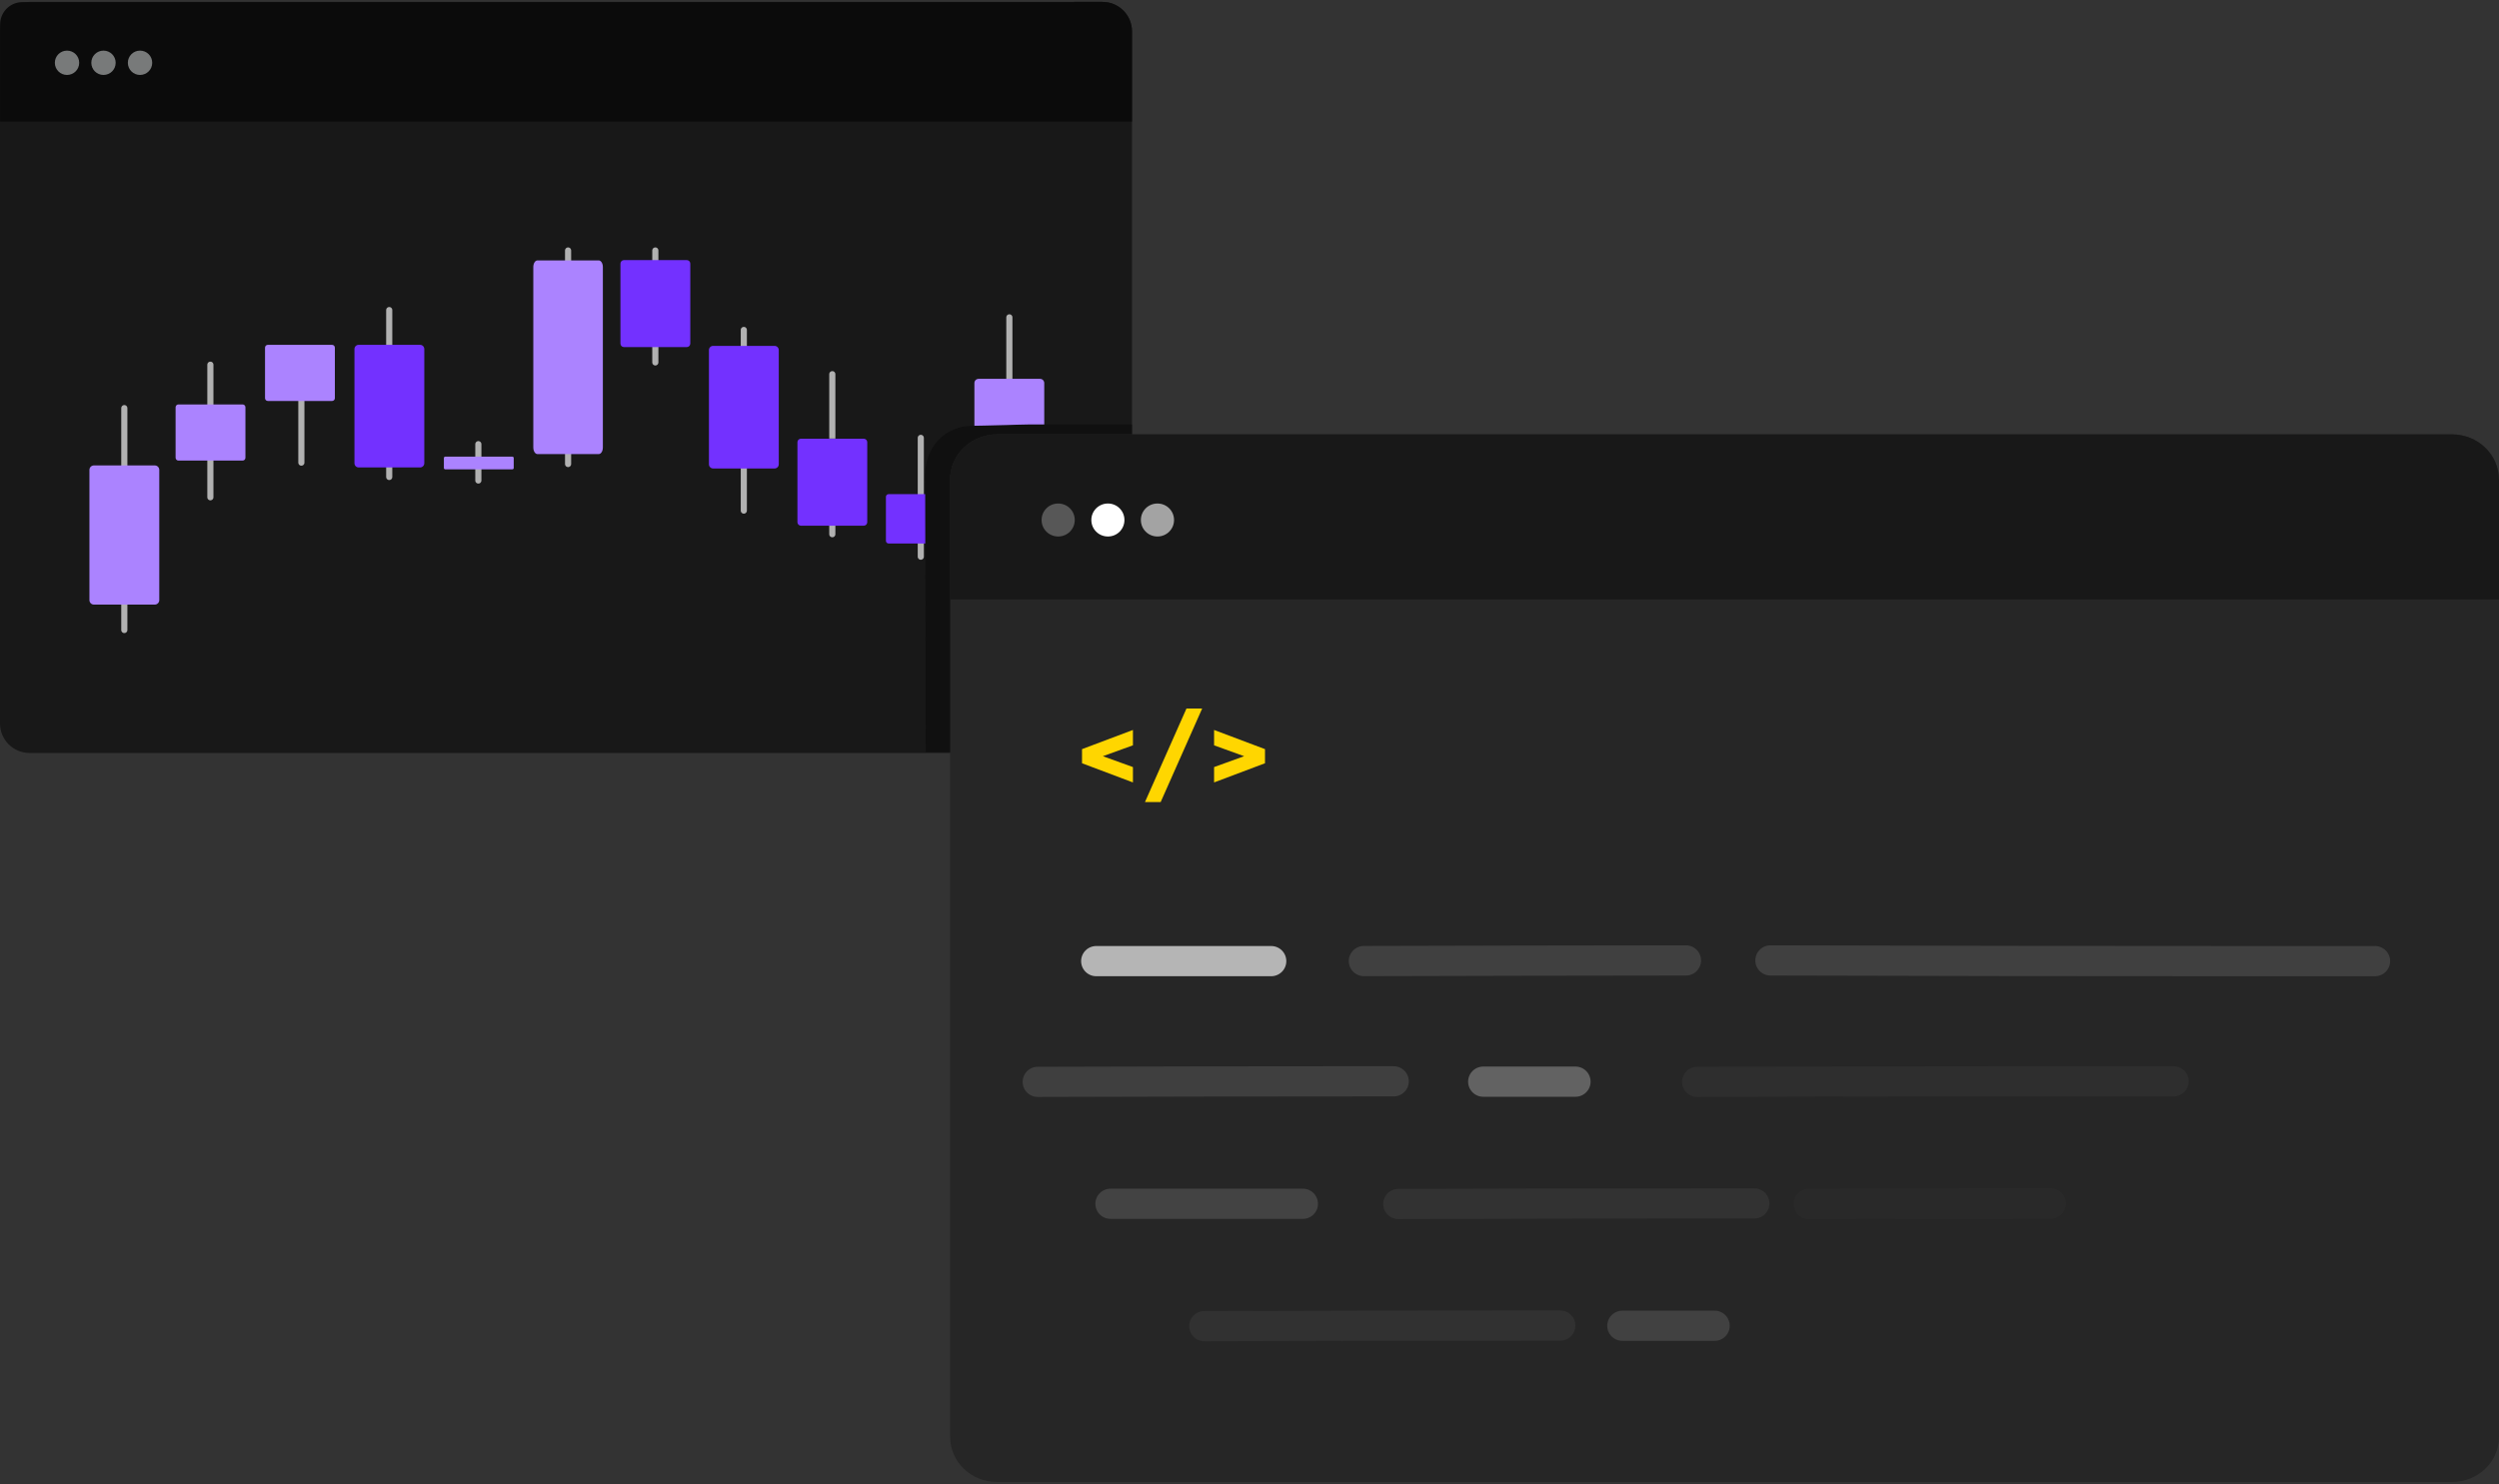 <svg width="579" height="344" viewBox="0 0 579 344" fill="none" xmlns="http://www.w3.org/2000/svg">
<rect x="0" y="0" width="579" height="344" fill="#333333" stroke="none"/>
<g clip-path="url(#clip0_3486_9197)">
<path d="M262.277 7.288V167.656C262.277 171.446 259.216 174.504 255.438 174.504H6.84C3.061 174.504 0 171.446 0 167.656V7.288C0 7.129 0 6.97 0.032 6.826C0.207 4.23 1.833 2.017 4.129 1.029C4.512 0.854 4.926 0.711 5.341 0.631C5.596 0.567 5.867 0.519 6.138 0.488C6.377 0.456 6.6 0.44 6.84 0.44H255.438C259.216 0.44 262.277 3.498 262.277 7.272V7.288Z" fill="#181818"/>
<path opacity="0.7" d="M69.824 81.273V107.218" stroke="#F3F3F3" stroke-width="1.42" stroke-miterlimit="10" stroke-linecap="round"/>
<path opacity="0.7" d="M90.181 71.86V110.546" stroke="#F3F3F3" stroke-width="1.42" stroke-miterlimit="10" stroke-linecap="round"/>
<path opacity="0.7" d="M48.742 84.521V115.244" stroke="#F3F3F3" stroke-width="1.42" stroke-miterlimit="10" stroke-linecap="round"/>
<path opacity="0.7" d="M28.803 94.583V146.011" stroke="#F3F3F3" stroke-width="1.42" stroke-miterlimit="10" stroke-linecap="round"/>
<path opacity="0.7" d="M110.829 102.937V111.363" stroke="#F3F3F3" stroke-width="1.42" stroke-miterlimit="10" stroke-linecap="round"/>
<path opacity="0.7" d="M131.621 58.048L131.621 107.541" stroke="#F3F3F3" stroke-width="1.42" stroke-miterlimit="10" stroke-linecap="round"/>
<path opacity="0.7" d="M151.835 58.048V83.993" stroke="#F3F3F3" stroke-width="1.42" stroke-miterlimit="10" stroke-linecap="round"/>
<path opacity="0.7" d="M172.337 76.464V118.336" stroke="#F3F3F3" stroke-width="1.42" stroke-miterlimit="10" stroke-linecap="round"/>
<path opacity="0.7" d="M192.84 86.715V123.809" stroke="#F3F3F3" stroke-width="1.42" stroke-miterlimit="10" stroke-linecap="round"/>
<path opacity="0.7" d="M213.342 101.479V129.017" stroke="#F3F3F3" stroke-width="1.42" stroke-miterlimit="10" stroke-linecap="round"/>
<path opacity="0.7" d="M233.861 73.544V124.971" stroke="#F3F3F3" stroke-width="1.42" stroke-miterlimit="10" stroke-linecap="round"/>
<path d="M35.865 107.866H21.756C21.184 107.866 20.72 108.33 20.72 108.901V139.083C20.72 139.655 21.184 140.118 21.756 140.118H35.865C36.438 140.118 36.902 139.655 36.902 139.083V108.901C36.902 108.33 36.438 107.866 35.865 107.866Z" fill="#AB83FF"/>
<path d="M56.212 93.729H41.338C40.977 93.729 40.684 94.022 40.684 94.382V106.088C40.684 106.449 40.977 106.741 41.338 106.741H56.212C56.574 106.741 56.866 106.449 56.866 106.088V94.382C56.866 94.022 56.574 93.729 56.212 93.729Z" fill="#AB83FF"/>
<path d="M76.932 79.917H62.057C61.697 79.917 61.404 80.21 61.404 80.57V92.276C61.404 92.637 61.697 92.929 62.057 92.929H76.932C77.293 92.929 77.586 92.637 77.586 92.276V80.57C77.586 80.21 77.293 79.917 76.932 79.917Z" fill="#AB83FF"/>
<path d="M118.706 105.829H103.162C102.986 105.829 102.843 105.971 102.843 106.147V108.457C102.843 108.633 102.986 108.775 103.162 108.775H118.706C118.883 108.775 119.025 108.633 119.025 108.457V106.147C119.025 105.971 118.883 105.829 118.706 105.829Z" fill="#AB83FF"/>
<path d="M240.972 87.798H226.735C226.198 87.798 225.762 88.233 225.762 88.77V115.24C225.762 115.777 226.198 116.212 226.735 116.212H240.972C241.509 116.212 241.944 115.777 241.944 115.24V88.77C241.944 88.233 241.509 87.798 240.972 87.798Z" fill="#AB83FF"/>
<path d="M138.709 60.35H124.531C123.996 60.35 123.562 61.037 123.562 61.885V103.704C123.562 104.552 123.996 105.239 124.531 105.239H138.709C139.244 105.239 139.678 104.552 139.678 103.704V61.885C139.678 61.037 139.244 60.35 138.709 60.35Z" fill="#AB83FF"/>
<path d="M200.126 101.639H185.57C185.121 101.639 184.757 102.002 184.757 102.451V120.99C184.757 121.438 185.121 121.802 185.57 121.802H200.126C200.575 121.802 200.939 121.438 200.939 120.99V102.451C200.939 102.002 200.575 101.639 200.126 101.639Z" fill="#101010"/>
<path d="M97.333 79.917H83.096C82.559 79.917 82.124 80.352 82.124 80.889V107.359C82.124 107.896 82.559 108.331 83.096 108.331H97.333C97.87 108.331 98.306 107.896 98.306 107.359V80.889C98.306 80.352 97.87 79.917 97.333 79.917Z" fill="#7331FF"/>
<path d="M220.82 114.523H205.882C205.538 114.523 205.26 114.801 205.26 115.144V125.338C205.26 125.681 205.538 125.959 205.882 125.959H220.82C221.163 125.959 221.442 125.681 221.442 125.338V115.144C221.442 114.801 221.163 114.523 220.82 114.523Z" fill="#7331FF"/>
<path d="M179.464 80.159H165.227C164.69 80.159 164.254 80.594 164.254 81.131V107.601C164.254 108.138 164.69 108.573 165.227 108.573H179.464C180.001 108.573 180.436 108.138 180.436 107.601V81.131C180.436 80.594 180.001 80.159 179.464 80.159Z" fill="#7331FF"/>
<path d="M159.121 60.278H144.565C144.116 60.278 143.752 60.641 143.752 61.09V79.629C143.752 80.077 144.116 80.441 144.565 80.441H159.121C159.57 80.441 159.934 80.077 159.934 79.629V61.09C159.934 60.641 159.57 60.278 159.121 60.278Z" fill="#7331FF"/>
<path d="M200.126 101.671H185.57C185.121 101.671 184.757 102.034 184.757 102.483V121.022C184.757 121.47 185.121 121.834 185.57 121.834H200.126C200.575 121.834 200.939 121.47 200.939 121.022V102.483C200.939 102.034 200.575 101.671 200.126 101.671Z" fill="#7331FF"/>
<path d="M262.277 7.288V28.184H0.032V5.632C0.032 3.163 1.785 1.093 4.129 0.599C4.464 0.535 4.831 0.488 5.197 0.488H248.774C248.774 0.488 248.805 0.456 248.821 0.44H255.438C259.216 0.44 262.277 3.498 262.277 7.272V7.288Z" fill="#0B0B0B"/>
<path d="M15.528 17.37C17.091 17.37 18.35 16.112 18.35 14.551C18.35 12.99 17.091 11.732 15.528 11.732C13.966 11.732 12.707 12.99 12.707 14.551C12.707 16.112 13.966 17.37 15.528 17.37Z" fill="#787A7A"/>
<path d="M23.978 17.37C25.541 17.37 26.8 16.112 26.8 14.551C26.8 12.99 25.541 11.732 23.978 11.732C22.416 11.732 21.156 12.99 21.156 14.551C21.156 16.112 22.416 17.37 23.978 17.37Z" fill="#787A7A"/>
<path d="M32.444 17.37C34.006 17.37 35.266 16.112 35.266 14.551C35.266 12.99 34.006 11.732 32.444 11.732C30.882 11.732 29.622 12.99 29.622 14.551C29.622 16.112 30.882 17.37 32.444 17.37Z" fill="#787A7A"/>
<path d="M569.912 122.821V313.625C563.248 315.281 554.416 316.715 544.021 316.412C537.516 316.221 531.745 315.393 526.898 314.373C474.988 307.796 423.11 301.218 371.199 294.64C347.412 291.63 323.641 288.62 299.855 285.609C297.91 285.371 295.98 285.116 294.035 284.861C291.118 284.511 288.184 284.128 285.251 283.762C282.222 287.138 279.081 290.579 275.908 293.939C259.344 311.506 241.95 327.131 235.142 322.878C231.842 320.792 233.675 314.756 232.575 306.904C225.098 253.676 229.339 212.744 236.912 174.504C236.912 174.472 236.928 174.424 236.928 174.392C233.707 174.424 230.519 174.472 227.298 174.504C225.178 174.536 223.026 174.568 220.905 174.584V174.313H214.48C214.464 172.816 214.464 168.07 214.464 166.525C214.432 148.91 214.384 127.695 214.353 111.418C214.305 110.844 213.795 105.143 218.051 101.368C220.682 99.043 223.679 98.74 224.763 98.692C225.242 98.676 225.72 98.66 226.198 98.66H226.517C227.075 98.644 227.601 98.644 228.159 98.629C229.865 98.597 231.555 98.533 233.245 98.501H233.261C233.946 98.469 234.616 98.469 235.27 98.438C235.493 98.422 235.716 98.422 235.939 98.422H235.955C236.45 98.406 236.96 98.406 237.454 98.39C237.709 98.39 237.948 98.374 238.219 98.374H262.261V105.127H562.451C564.938 111.036 567.441 116.929 569.928 122.837L569.912 122.821Z" fill="#101010"/>
<path d="M579 111.131V333.024C579 338.789 574.137 343.456 568.127 343.456H231.013C224.987 343.456 220.14 338.789 220.14 333.024V111.131C220.14 105.366 225.003 100.667 231.013 100.667H568.127C574.153 100.667 579 105.366 579 111.131Z" fill="#262626"/>
<path d="M262.492 169.174V172.734L255.53 175.254L262.492 177.774V181.333L250.698 176.89V173.617L262.492 169.174ZM265.282 185.879L274.895 164.212H278.532L268.919 185.879H265.282ZM281.295 169.174L293.089 173.617V176.89L281.295 181.333V177.774L288.257 175.254L281.295 172.734V169.174Z" fill="#FFD600"/>
<path d="M579 111.131V138.923H220.108V111.131C220.108 105.366 224.971 100.667 230.981 100.667H568.095C574.121 100.667 578.968 105.366 578.968 111.131H578.984H579Z" fill="#181818"/>
<path opacity="0.27" d="M245.17 124.335C247.307 124.335 249.013 122.631 249.013 120.512C249.013 118.394 247.307 116.69 245.17 116.69C243.034 116.69 241.328 118.394 241.328 120.512C241.328 122.631 243.034 124.335 245.17 124.335Z" fill="white"/>
<path d="M256.697 124.335C258.834 124.335 260.524 122.631 260.524 120.512C260.524 118.394 258.818 116.69 256.697 116.69C254.577 116.69 252.855 118.394 252.855 120.512C252.855 122.631 254.561 124.335 256.697 124.335Z" fill="white"/>
<path opacity="0.6" d="M268.176 124.335C270.312 124.335 272.018 122.631 272.018 120.512C272.018 118.394 270.312 116.69 268.176 116.69C266.039 116.69 264.333 118.394 264.333 120.512C264.333 122.631 266.039 124.335 268.176 124.335Z" fill="white"/>
<g opacity="0.29">
<path opacity="0.13" d="M393.217 250.73C418.088 250.65 442.943 250.618 467.83 250.602H503.606" stroke="#F3F3F3" stroke-width="7" stroke-miterlimit="10" stroke-linecap="round"/>
<path opacity="0.41" d="M240.436 250.73C265.307 250.65 290.162 250.602 315.049 250.602H322.908" stroke="#F3F3F3" stroke-width="7" stroke-miterlimit="10" stroke-linecap="round"/>
<path d="M343.65 250.682H365.03" stroke="#F3F3F3" stroke-width="7" stroke-miterlimit="10" stroke-linecap="round"/>
</g>
<g opacity="0.13">
<path opacity="0.41" d="M279.033 307.334C303.904 307.254 328.759 307.206 353.646 307.206H361.506" stroke="#F3F3F3" stroke-width="7" stroke-miterlimit="10" stroke-linecap="round"/>
<path d="M375.887 307.254H397.266" stroke="#F6F6F6" stroke-width="7" stroke-miterlimit="10" stroke-linecap="round"/>
</g>
<g opacity="0.14">
<path opacity="0.13" d="M419.092 279.032C437.777 279 456.462 278.952 475.147 278.937" stroke="#F3F3F3" stroke-width="7" stroke-miterlimit="10" stroke-linecap="round"/>
<path opacity="0.41" d="M323.977 279.032C348.848 278.952 373.719 278.905 398.605 278.905H406.465" stroke="#F3F3F3" stroke-width="7" stroke-miterlimit="10" stroke-linecap="round"/>
<path d="M257.287 278.984H301.864" stroke="#F6F6F6" stroke-width="7" stroke-miterlimit="10" stroke-linecap="round"/>
</g>
<path opacity="0.13" d="M410.196 222.587C446.785 222.699 483.39 222.746 519.979 222.746H550.271" stroke="#F3F3F3" stroke-width="7" stroke-miterlimit="10" stroke-linecap="round"/>
<path opacity="0.13" d="M316.005 222.73C340.876 222.651 365.731 222.619 390.618 222.587" stroke="#F3F3F3" stroke-width="7" stroke-miterlimit="10" stroke-linecap="round"/>
<path opacity="0.7" d="M253.987 222.746H294.53" stroke="#F3F3F3" stroke-width="7" stroke-miterlimit="10" stroke-linecap="round"/>
</g>
<defs>
<clipPath id="clip0_3486_9197">
<rect width="579" height="343" fill="white" transform="translate(0 0.456)"/>
</clipPath>
</defs>
</svg>
